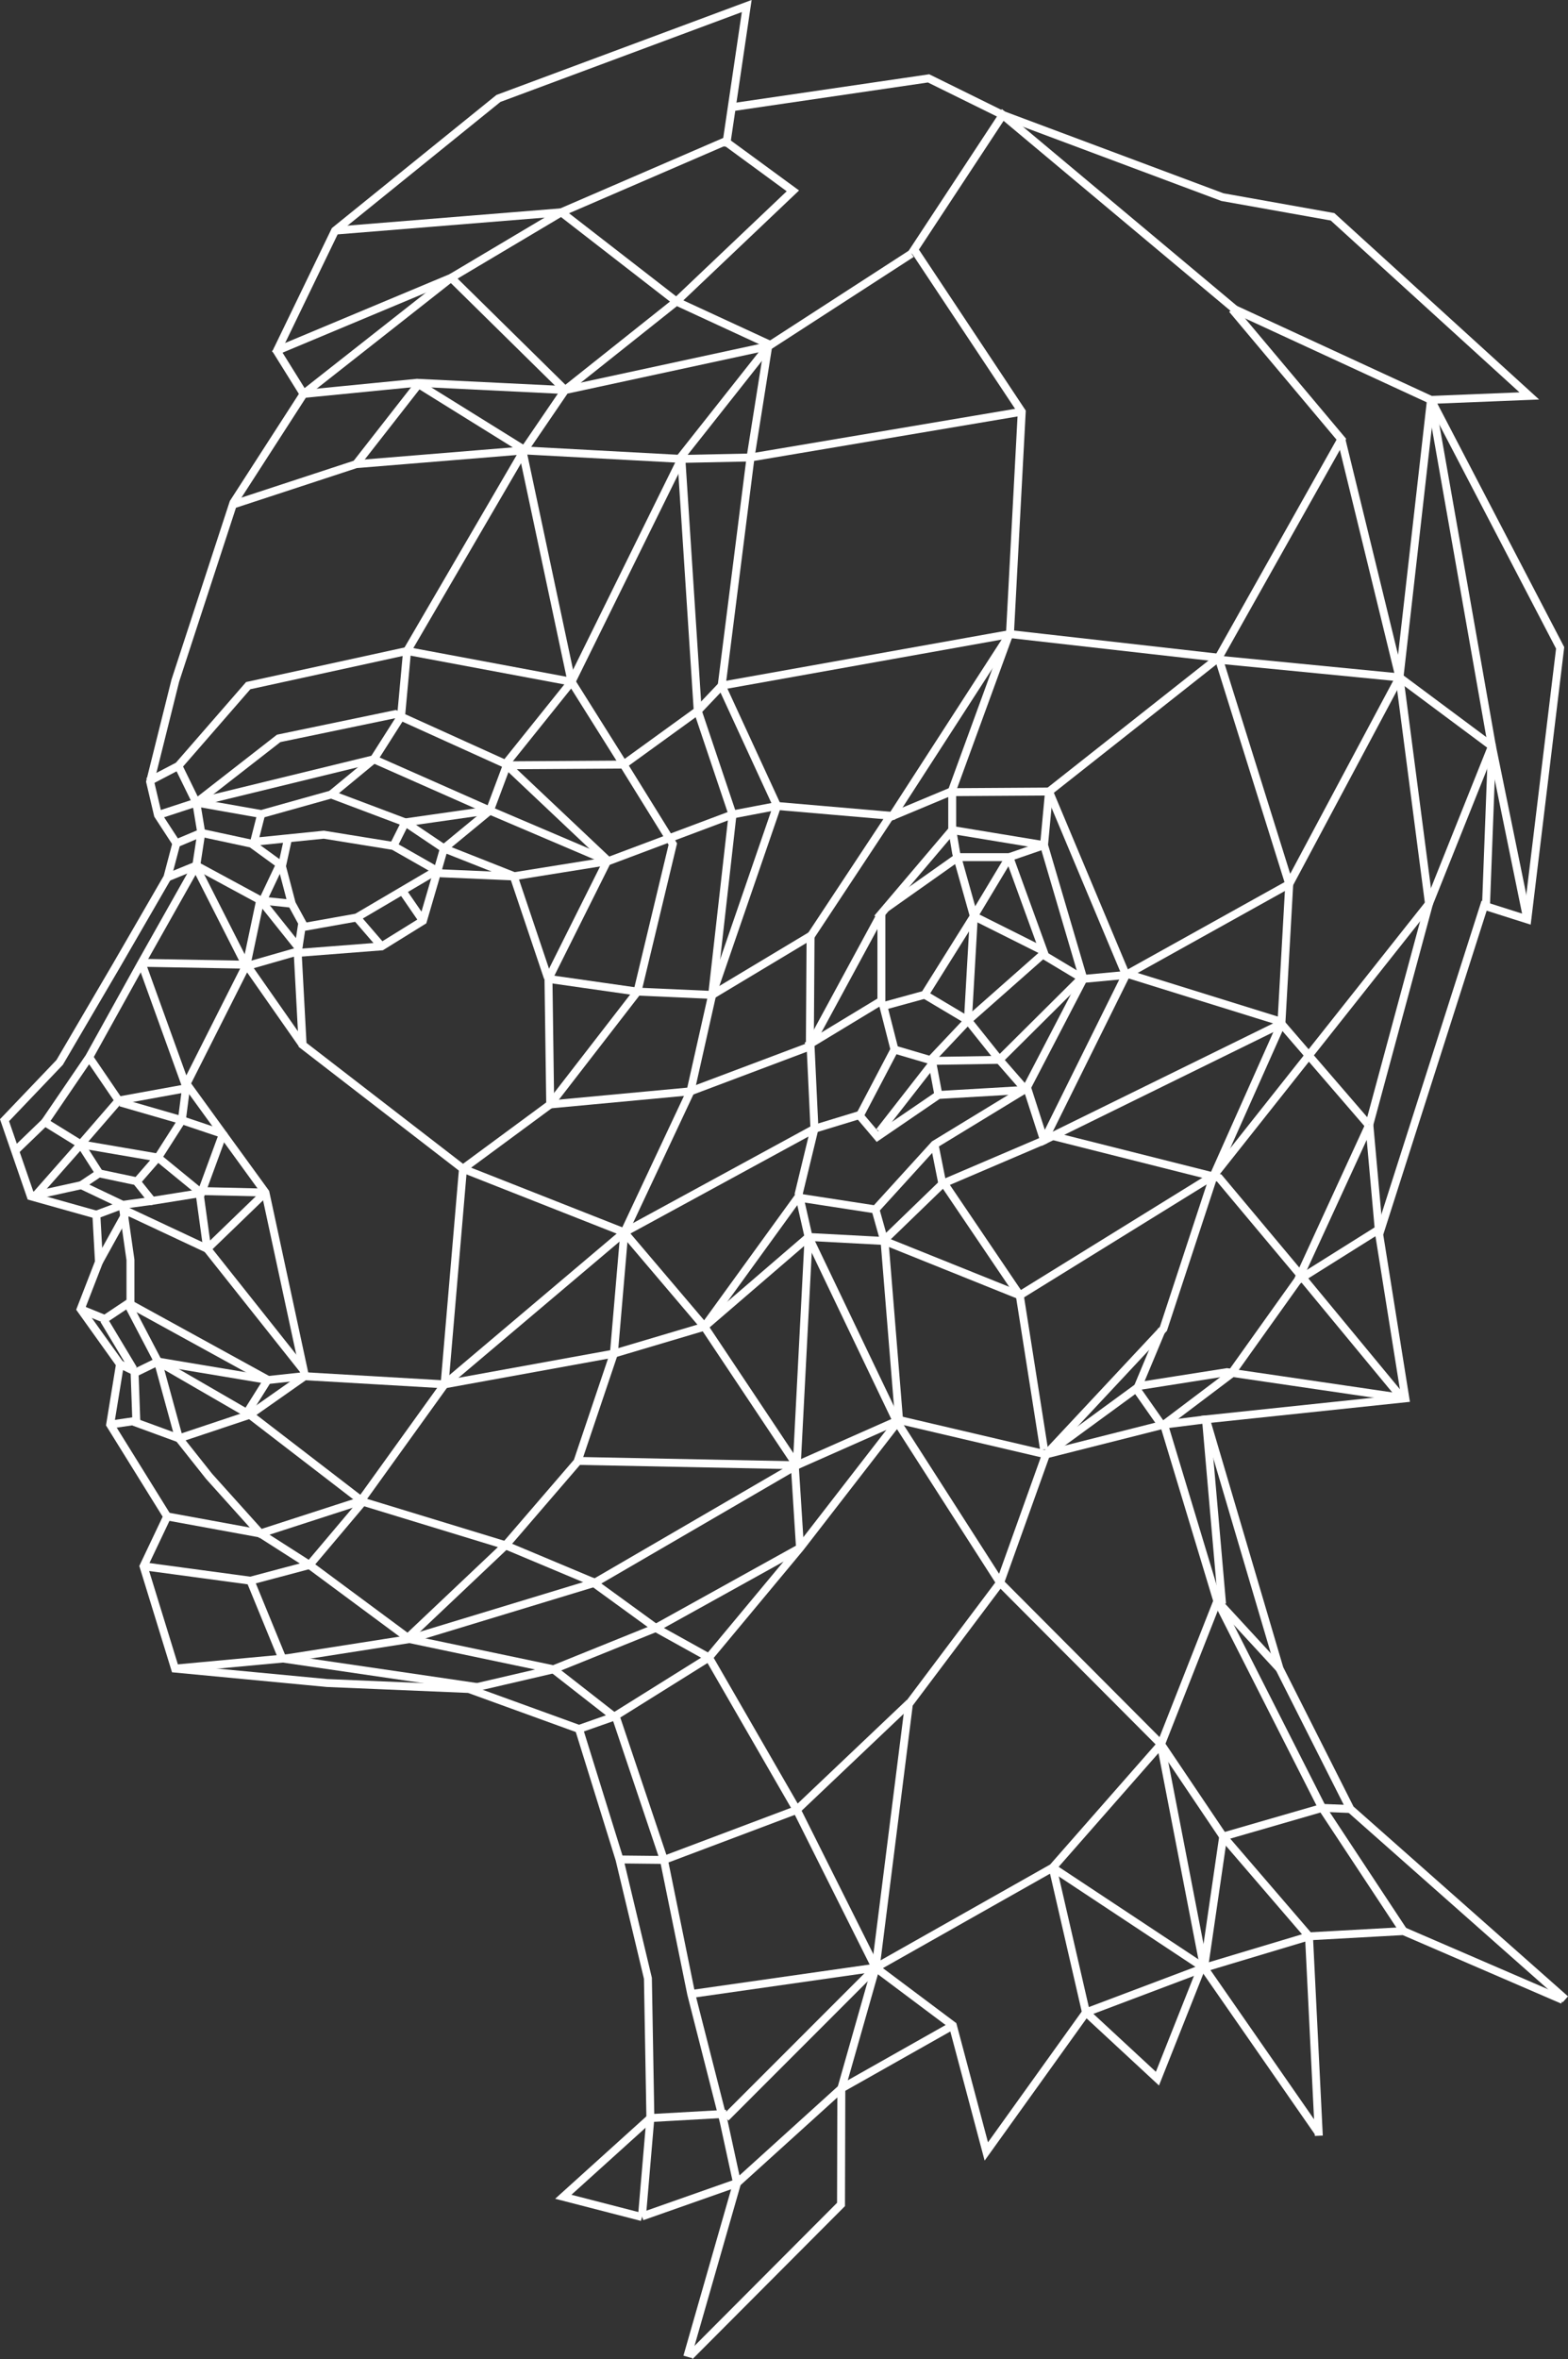<svg xmlns="http://www.w3.org/2000/svg" viewBox="0 0 197.72 297.37"><rect x="0" y="0" width="197.72" height="297.37" fill="#333333" stroke="none"/><defs><style>.cls-1{fill:none;stroke:#fff;stroke-miterlimit:10;}</style></defs><title>основатель</title><g id="Слой_2" data-name="Слой 2"><g id="Слой_1-2" data-name="Слой 1"><polyline class="cls-1" points="22.24 106.31 21.11 110.6 14.69 121.7 7.52 133.93 0.57 141.21 3.88 150.8 12.15 153.12 12.48 159.07 10.17 165.03 15.13 171.97 13.89 179.58 21.08 191.16 18.1 197.44 22.07 210.34 41.26 212.16 59.12 212.91 73.01 217.95 78.12 234.4 81.7 249.38 82.01 267 80.95 279.4"/><polyline class="cls-1" points="110.64 115.74 120.07 104.63 131.65 106.54 136.61 123.4 129.33 137.39 118.33 138.03 110.64 143.28 108.41 140.65 112.79 132.3 111.39 126.82 116.6 125.39 122.8 115.49"/><polyline class="cls-1" points="101.96 155.93 100.47 184.71 75 199.52 51.64 206.62 36.3 209.02 22.07 210.34"/><polyline class="cls-1" points="114.94 31.97 96.92 43.63 71.26 49.17 66.07 56.78 51.33 82.06 50.6 90.02"/><line class="cls-1" x1="180.44" y1="50.41" x2="155.71" y2="38.99"/><polyline class="cls-1" points="76.71 108.55 63.75 96.31 49.86 90.02 35.14 93.08 24.75 101.17"/><polyline class="cls-1" points="54.82 109.87 44.98 115.66 38.03 116.9 37.54 120.12 38.16 131.72 58.38 147.33 78.72 155.35 88.82 167.24 100.47 184.71 113.37 179 131.9 183.34"/><polyline class="cls-1" points="64.94 110.49 55.98 106.95 51.1 103.67 41.76 100.15 32.94 102.62 32.05 106.11 40.83 105.22 49.61 106.64 55.67 110.09 64.94 110.49"/><polyline class="cls-1" points="36.28 105.88 35.55 109.2 36.79 113.92 38.28 116.65"/><polyline class="cls-1" points="180.44 50.41 188.13 94.07 180.19 113.92 153.06 148.16 146.7 167.51 131.9 183.34 126.11 199.51 114.61 214.81 110.42 248.04 106.09 263.27 106.05 277.89 86.99 297.01"/><polyline class="cls-1" points="71.26 49.17 56.89 35.02 34.73 44.29"/><polyline class="cls-1" points="102.21 117.97 89.8 125.42 92.37 102.67 87.98 89.61 85.92 57.85"/><polyline class="cls-1" points="2.06 144.93 5.66 141.46 10.18 144.25 19.92 145.92 25.38 150.39"/><polyline class="cls-1" points="10.17 165.03 13.22 166.27 16.2 164.28 33.82 173.96 38.45 173.46"/><polyline class="cls-1" points="33.82 173.96 19.92 171.64 17.19 172.97 15.13 171.97"/><polyline class="cls-1" points="24.75 101.17 25.38 104.99 24.75 109.11 17.84 121.37 11.24 133.27 5.66 141.46"/><polyline class="cls-1" points="36.79 113.92 33.13 113.54 35.3 108.96 31.71 106.35 25.38 104.99 22.24 106.31 19.92 102.75 18.93 98.54 22.11 85.79 29.36 63.61 44.9 58.51 66.07 56.78 85.92 57.85"/><polyline class="cls-1" points="91.54 18.49 94.16 0.76 62.85 12.41 42.25 29.07 34.76 44.56"/><polyline class="cls-1" points="132.28 99.78 131.65 106.54 127.27 108.05 122.8 115.49"/><polyline class="cls-1" points="141.98 122.9 136.61 123.4 131.48 120.32 122.06 128.64 117.34 133.64 112.79 132.3"/><polyline class="cls-1" points="15.46 151.88 16.45 158.82 16.45 164.28"/><polyline class="cls-1" points="28.11 142.95 33.47 150.33 38.45 173.46"/><polyline class="cls-1" points="13.89 179.58 16.7 179.17 22.57 181.32 31.5 178.34 38.45 173.46"/><polyline class="cls-1" points="111.55 156.59 113.37 179 100.88 195.13 89.39 208.94 77.48 216.38 73.01 217.95"/><polyline class="cls-1" points="155.71 38.99 126.44 14.49 114.94 31.97"/><polyline class="cls-1" points="56.89 35.02 70.78 26.76 91.46 17.82 99.98 24.06 85.29 38.01 71.26 49.17"/><polyline class="cls-1" points="128.84 51.9 94.64 57.67 85.92 57.85 72.07 85.94 63.75 96.31"/><polyline class="cls-1" points="172.66 141.79 180.19 113.92 176.47 85.39 169.14 55.37"/><polyline class="cls-1" points="91.59 266.46 82.01 267 71.03 276.92 80.95 279.48"/><polyline class="cls-1" points="176.97 243.43 166.72 227.9 153.5 201.83 146.78 179.58 155.22 173.21 163.65 161.39 172.66 141.79"/><polyline class="cls-1" points="33.07 193.56 26.37 186.11 22.57 181.32"/><polyline class="cls-1" points="32.94 102.62 24.75 101.17 19.92 102.75"/><polyline class="cls-1" points="64 96.22 61.77 102.18 55.98 106.95 55.07 110.12 53.33 116.07 48.12 119.3 37.54 120.12"/><polyline class="cls-1" points="76.71 108.55 61.77 102.18 47.14 95.71 24.75 101.17"/><polyline class="cls-1" points="19.92 145.92 22.93 141.21 23.52 136.62 31.09 121.61 32.82 113.42"/><polyline class="cls-1" points="32.94 113.54 24.75 109.11 21.11 110.6"/><polyline class="cls-1" points="17.84 121.37 31.09 121.61 38.16 131.72"/><line class="cls-1" x1="22.49" y1="96.55" x2="24.75" y2="101.17"/><polyline class="cls-1" points="56.89 35.02 38.28 49.66 29.38 63.46"/><polyline class="cls-1" points="89.8 125.42 80.38 125 69.38 139.22 58.38 147.33 56.06 174.51 45.48 189.22 63.75 194.8 75 199.52"/><polyline class="cls-1" points="64.62 110.49 76.71 108.55 92.37 102.67 97.99 101.6 112.38 102.84"/><polyline class="cls-1" points="41.76 100.15 47.14 95.71 50.6 90.27"/><line class="cls-1" x1="10.25" y1="149.4" x2="3.88" y2="150.8"/><polyline class="cls-1" points="152.07 178.92 146.78 179.58 131.9 183.34"/><polyline class="cls-1" points="161.34 210.34 153.5 201.83 146.4 219.87 132.74 235.43 110.42 248.04 87.16 251.36"/><polyline class="cls-1" points="21.08 191.16 32.82 193.31 39.03 197.28 51.64 206.62 69.79 210.43 77.73 216.63 83.72 234.46 87.16 251.36 91.26 267.45 92.94 275.18 86.66 297.09"/><line class="cls-1" x1="32.82" y1="193.31" x2="45.48" y2="189.21"/><polyline class="cls-1" points="35.55 208.94 31.58 199.26 18.1 197.44"/><polyline class="cls-1" points="100.88 195.13 82.69 205.22 69.79 210.43 59.12 212.91"/><polyline class="cls-1" points="76.65 108.38 69.16 123.37 69.38 139.22 87.07 137.57 102.21 131.87"/><line class="cls-1" x1="37.78" y1="119.87" x2="30.84" y2="121.86"/><polyline class="cls-1" points="15.46 151.88 10.25 149.4 12.48 147.91 17.19 148.9 19.18 151.38 25.38 150.39 28.11 142.95 23.52 136.62"/><polyline class="cls-1" points="33.47 150.33 26.13 157.42 16.02 152.68 12.48 159.07"/><line class="cls-1" x1="173.91" y1="155.6" x2="172.67" y2="141.79"/><polyline class="cls-1" points="110.89 142.64 117.84 133.73 126.02 133.6 136.44 123.24"/><polyline class="cls-1" points="111.75 114.45 120.81 108.05 127.27 108.05 131.73 120.32"/><line class="cls-1" x1="69.38" y1="123.43" x2="80.37" y2="125"/><line class="cls-1" x1="50.6" y1="112.1" x2="53.33" y2="116.07"/><line class="cls-1" x1="44.98" y1="115.66" x2="48.12" y2="119.3"/><polyline class="cls-1" points="64.25 96.47 78.63 96.38 87.98 89.61 91 86.43 127.35 79.93 153.65 82.91 162.57 111.44 161.58 129.05 153.06 148.16"/><polyline class="cls-1" points="126.44 14.49 154.14 24.85 168.03 27.33 192.84 49.91 180.44 50.41 196.73 81.67 192.59 115.9 187.14 114.17 173.91 155.6 177.21 176.27 152.07 178.92 161.34 210.34 170.27 228.04 197.39 252.03"/><polyline class="cls-1" points="10.18 144.25 14.96 138.73 23.15 137.24"/><polyline class="cls-1" points="154.24 231.51 151.83 248.06 136.94 253.68 124.37 271.21 120.15 255.33 110.42 248.04"/><polyline class="cls-1" points="166.3 269.23 165.06 244.09 154.24 231.51"/><polyline class="cls-1" points="115.44 31.72 128.84 51.9 127.35 79.93 112.38 103.09"/><polyline class="cls-1" points="129.33 137.39 126.02 133.6 122.06 128.64 116.6 125.39"/><polyline class="cls-1" points="89.8 125.42 87.07 137.57 78.72 155.35 77.41 170.63 72.85 184.16"/><polyline class="cls-1" points="44.9 58.51 52.9 48.27 71.26 49.17"/><polyline class="cls-1" points="18.68 98.54 22.49 96.55 31.3 86.43 51.33 82.06 72.07 85.94 78.63 96.38 84.84 106.4 80.38 125"/><polyline class="cls-1" points="19.18 151.38 15.46 151.88 12.15 153.12"/><polyline class="cls-1" points="110.42 248.04 100.47 228.15 89.39 208.94 82.69 205.22 74.5 199.27"/><polyline class="cls-1" points="28.11 142.95 22.93 141.21 15.21 138.98"/><line class="cls-1" x1="19.92" y1="171.64" x2="16.2" y2="164.53"/><line class="cls-1" x1="16.95" y1="172.47" x2="17.19" y2="179.17"/><line class="cls-1" x1="72.85" y1="184.16" x2="100.47" y2="184.71"/><polyline class="cls-1" points="132.74 235.43 136.94 253.68 145.95 262.03 151.66 247.64"/><line class="cls-1" x1="100.22" y1="184.71" x2="100.88" y2="195.13"/><polyline class="cls-1" points="177.21 176.27 154.72 172.97 143.72 174.7 131.9 183.34"/><polyline class="cls-1" points="102.21 131.87 102.7 142.29 100.72 150.47 101.96 155.93 111.39 156.43 118.83 149.23 131.65 143.75 141.98 122.9 132.28 99.78 119.74 99.86 112.13 103.04 101.92 118.48"/><line class="cls-1" x1="111.02" y1="115.36" x2="102.21" y2="131.62"/><polyline class="cls-1" points="155.38 38.99 169.14 55.37 153.65 82.91 132.28 99.78"/><polyline class="cls-1" points="180.44 50.41 176.47 85.39 162.57 111.44 141.98 122.9"/><polyline class="cls-1" points="101.96 155.93 88.82 167.24 77.41 170.63 56.06 174.51 38.03 173.46"/><line class="cls-1" x1="25.13" y1="150.14" x2="33.47" y2="150.33"/><line class="cls-1" x1="14.96" y1="138.73" x2="11.24" y2="133.27"/><line class="cls-1" x1="10.18" y1="144.25" x2="4.54" y2="150.64"/><polyline class="cls-1" points="38.28 172.72 26.13 157.42 25.13 150.14"/><line class="cls-1" x1="24.75" y1="109.36" x2="30.84" y2="121.36"/><line class="cls-1" x1="163.65" y1="161.39" x2="173.66" y2="155.11"/><polyline class="cls-1" points="170.27 228.04 166.72 227.9 154.24 231.51 146.4 219.87 126.11 199.51 113.12 179.25 101.96 155.93"/><polyline class="cls-1" points="197.06 252.11 176.97 243.43 165.06 244.09 151.83 248.06 132.74 235.43"/><polyline class="cls-1" points="108.41 140.55 102.7 142.29 78.72 155.35 56.06 174.51"/><polyline class="cls-1" points="90.05 124.67 97.99 101.6 91 86.43 94.64 57.67 96.91 43.38 85.29 38.01 70.78 26.76 42.25 29.07"/><polyline class="cls-1" points="31.5 178.34 19.92 171.64 22.57 181.32"/><line class="cls-1" x1="23.39" y1="136.74" x2="17.84" y2="121.37"/><polyline class="cls-1" points="172.5 141.71 161.58 129.05 131.65 143.75 129.5 137.08"/><polyline class="cls-1" points="153.06 148.16 128.59 163.29 111.3 156.34"/><polyline class="cls-1" points="192.59 115.9 188.13 94.07 176.47 85.39 153.65 83.16"/><polyline class="cls-1" points="100.72 150.97 110.39 152.46 117.84 144.27 129.25 137.32"/><line class="cls-1" x1="118.33" y1="138.03" x2="117.59" y2="134.1"/><line class="cls-1" x1="118.83" y1="149.23" x2="117.84" y2="144.27"/><line class="cls-1" x1="100.97" y1="150.47" x2="88.82" y2="167.24"/><polyline class="cls-1" points="119.08 149.23 128.59 163.29 131.65 182.72"/><line class="cls-1" x1="161.58" y1="128.81" x2="141.9" y2="122.69"/><polyline class="cls-1" points="127.35 79.68 120.07 99.61 120.07 104.58 120.57 107.55 122.8 115.49"/><line class="cls-1" x1="122.8" y1="115.49" x2="122.05" y2="128.64"/><line class="cls-1" x1="102.21" y1="117.97" x2="102.12" y2="131.62"/><line class="cls-1" x1="131.73" y1="119.96" x2="122.8" y2="115.49"/><polyline class="cls-1" points="111.14 115 111.14 126.16 101.71 131.87"/><line class="cls-1" x1="110.39" y1="152.46" x2="111.55" y2="156.59"/><polyline class="cls-1" points="72.07 85.94 65.82 56.53 52.51 48.26 38.28 49.66"/><line class="cls-1" x1="34.73" y1="43.96" x2="38.28" y2="49.66"/><line class="cls-1" x1="85.67" y1="57.85" x2="96.91" y2="43.63"/><polyline class="cls-1" points="73.34 183.66 63.75 194.8 51.51 206.38"/><polyline class="cls-1" points="31.58 199.26 39.03 197.28 45.73 189.34"/><line class="cls-1" x1="45.48" y1="189.09" x2="31.5" y2="178.34"/><line class="cls-1" x1="37.78" y1="119.63" x2="32.82" y2="113.42"/><polyline class="cls-1" points="49.61 106.64 51.1 103.67 61.52 102.18"/><line class="cls-1" x1="152.07" y1="178.92" x2="154.1" y2="202.18"/><polyline class="cls-1" points="146.33 219.65 151.83 248.06 166.3 268.9"/><polyline class="cls-1" points="114.69 214.65 100.47 228.15 83.72 234.46 78.12 234.4"/><polyline class="cls-1" points="146.51 167.6 143.35 175.16 146.45 179.58"/><polyline class="cls-1" points="132.06 143.03 153.73 148.49 163.98 160.73 176.55 175.94"/><line class="cls-1" x1="35.3" y1="209.02" x2="60.11" y2="212.66"/><line class="cls-1" x1="16.82" y1="172.59" x2="13.1" y2="166.39"/><line class="cls-1" x1="33.82" y1="173.83" x2="31.09" y2="178.18"/><line class="cls-1" x1="19.67" y1="146.17" x2="17.19" y2="149.02"/><line class="cls-1" x1="10.18" y1="144.25" x2="12.6" y2="148.03"/><line class="cls-1" x1="64.75" y1="110.37" x2="69.09" y2="123.27"/><line class="cls-1" x1="91.51" y1="266.96" x2="110.42" y2="248.04"/><polyline class="cls-1" points="120.15 255.33 106.09 263.27 92.94 275.18 80.95 279.4"/><polyline class="cls-1" points="92.28 13.52 117.09 9.88 126.44 14.49"/><line class="cls-1" x1="187.38" y1="114.17" x2="188.13" y2="94.32"/></g></g></svg>